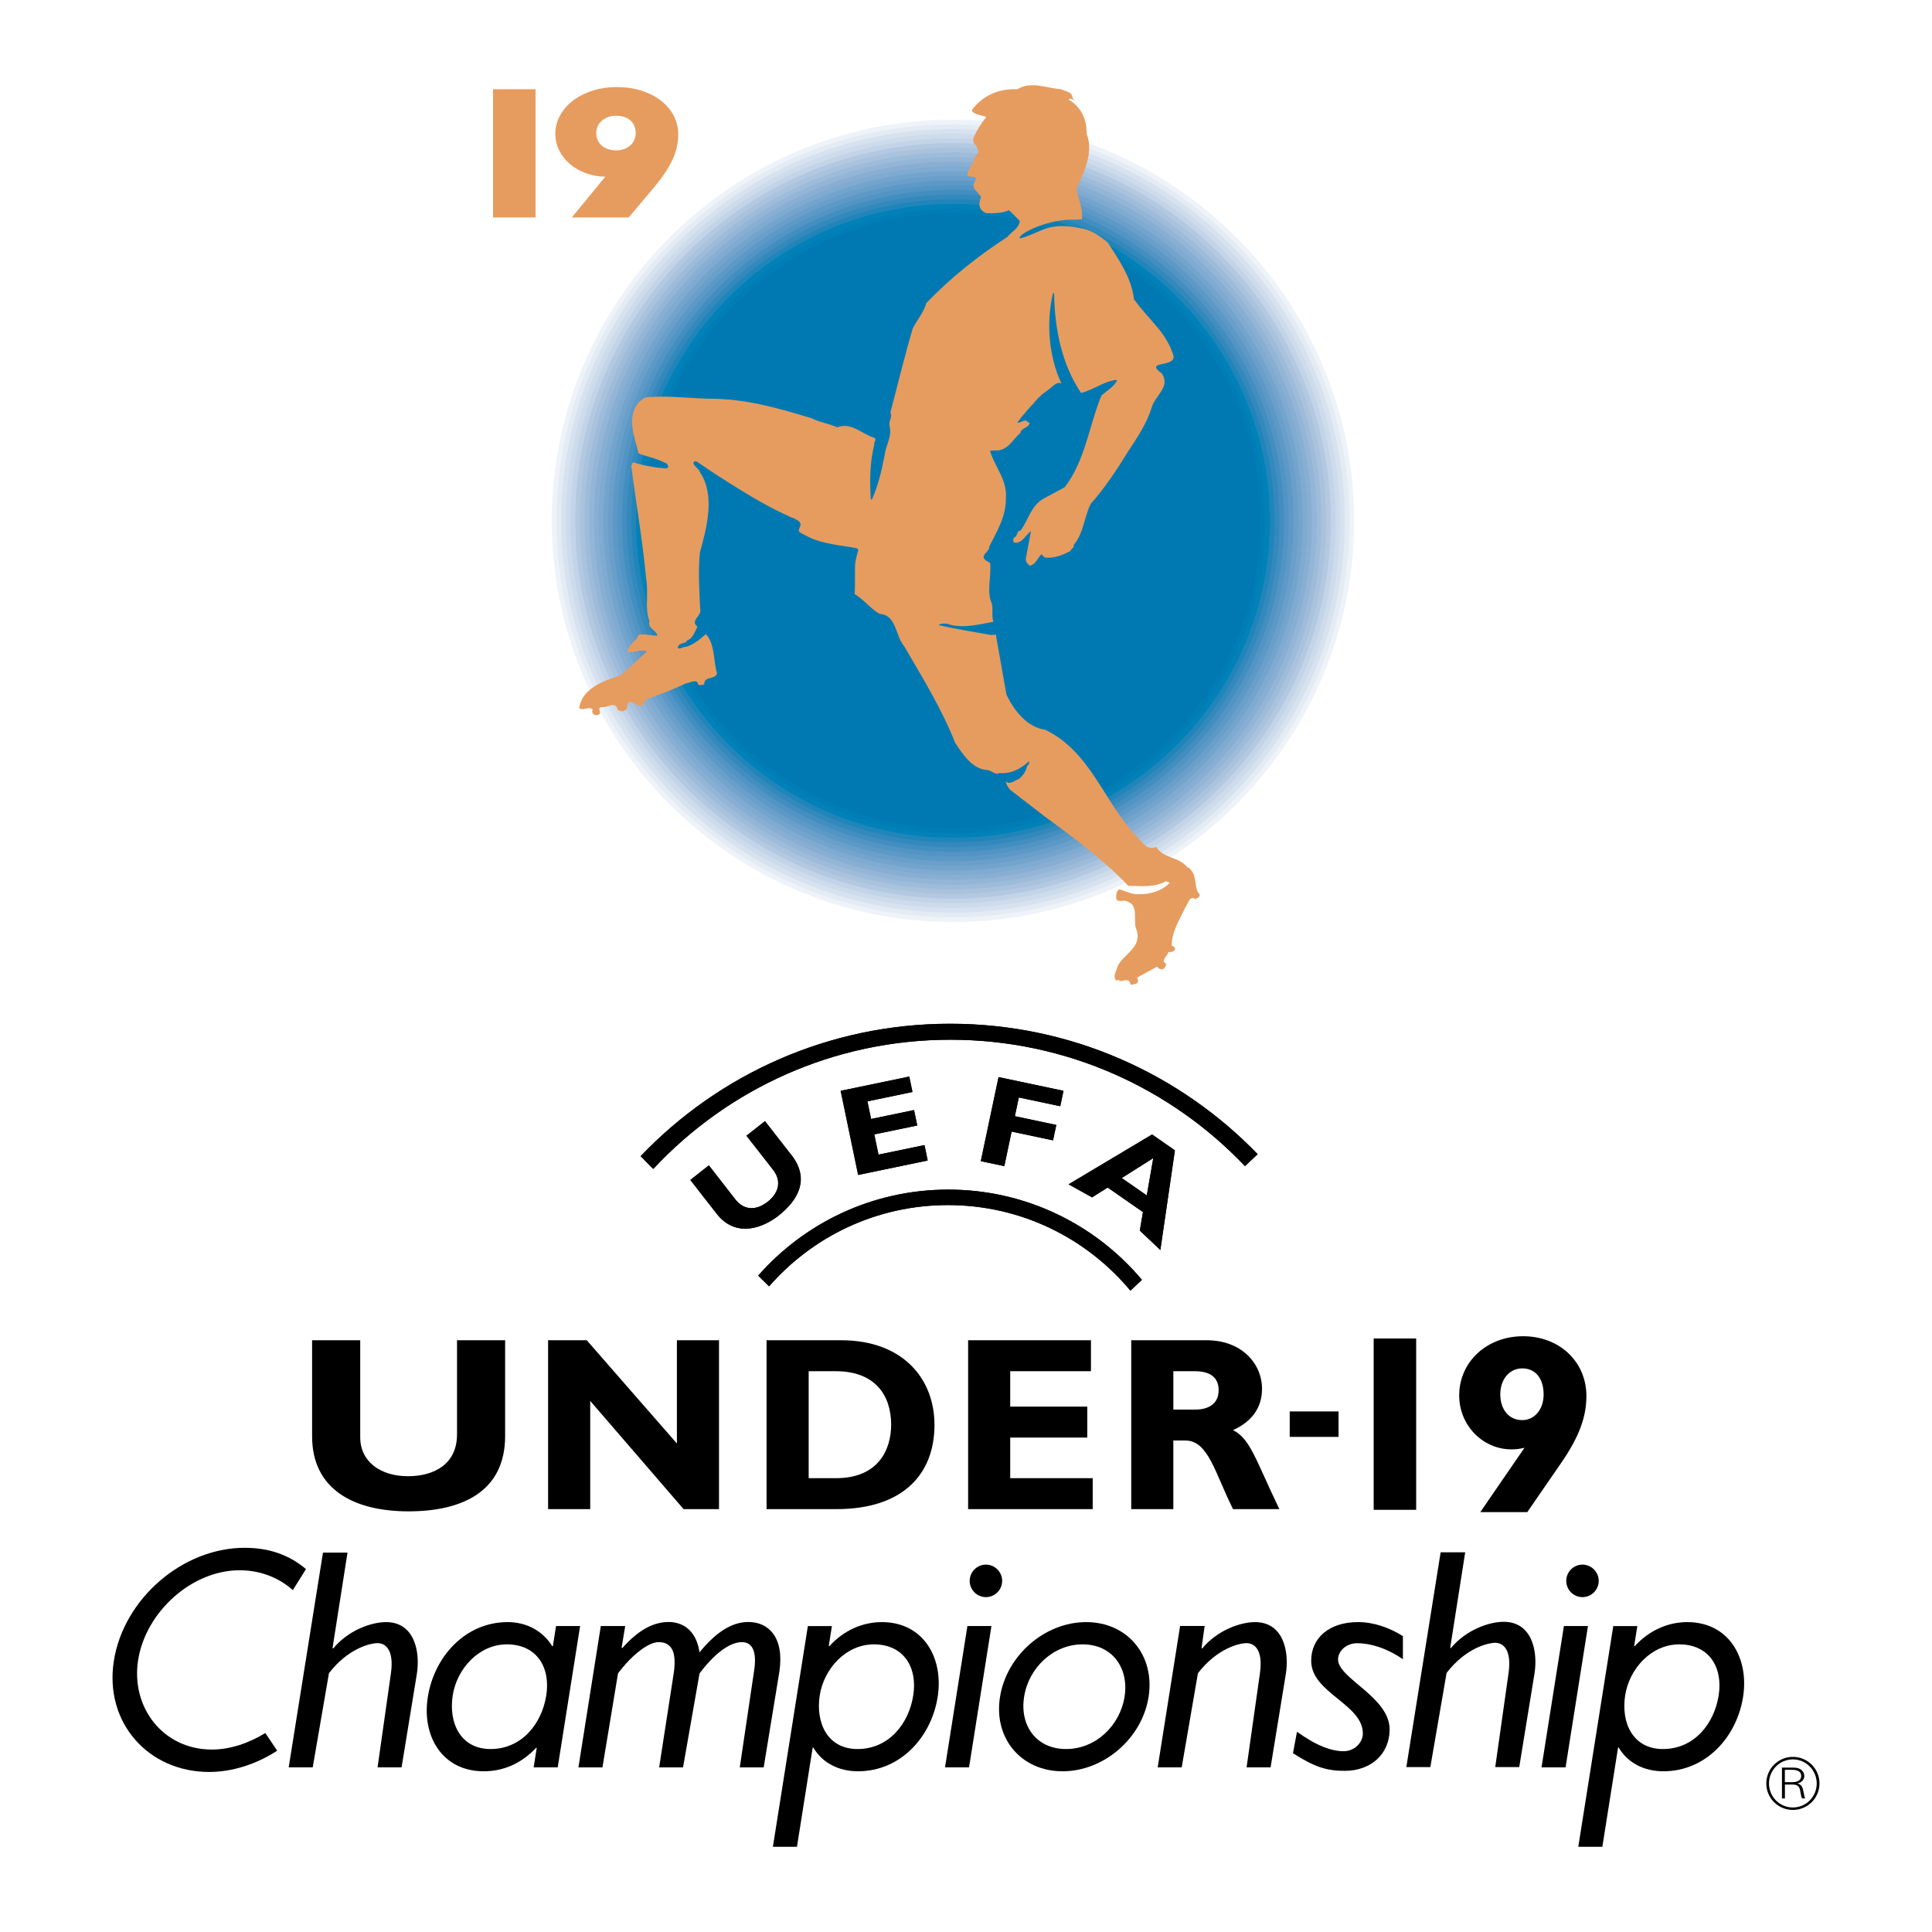<?xml version="1.0" encoding="utf-8"?>
<!-- Generator: Adobe Illustrator 13.0.0, SVG Export Plug-In . SVG Version: 6.00 Build 14948)  -->
<!DOCTYPE svg PUBLIC "-//W3C//DTD SVG 1.0//EN" "http://www.w3.org/TR/2001/REC-SVG-20010904/DTD/svg10.dtd">
<svg version="1.0" id="Layer_1" xmlns="http://www.w3.org/2000/svg" xmlns:xlink="http://www.w3.org/1999/xlink" x="0px" y="0px"
	 width="192.756px" height="192.756px" viewBox="0 0 192.756 192.756" enable-background="new 0 0 192.756 192.756"
	 xml:space="preserve">
<g>
	<polygon fill-rule="evenodd" clip-rule="evenodd" fill="#FFFFFF" points="0,0 192.756,0 192.756,192.756 0,192.756 0,0 	"/>
	<path fill-rule="evenodd" clip-rule="evenodd" fill="#FFFFFF" d="M95.08,11.473c22.303,0,40.493,18.19,40.493,40.493
		c0,22.303-18.19,40.493-40.493,40.493c-22.303,0-40.493-18.19-40.493-40.493C54.587,29.663,72.777,11.473,95.08,11.473
		L95.08,11.473z"/>
	<path fill-rule="evenodd" clip-rule="evenodd" fill="#EEF3FA" d="M95.081,11.94c22.045,0,40.025,17.98,40.025,40.026
		c0,22.045-17.98,40.025-40.025,40.025c-22.046,0-40.026-17.98-40.026-40.025C55.055,29.92,73.035,11.94,95.081,11.94L95.081,11.94z
		"/>
	<path fill-rule="evenodd" clip-rule="evenodd" fill="#E4EBF3" d="M95.081,12.407c21.789,0,39.559,17.77,39.559,39.559
		c0,21.788-17.77,39.559-39.559,39.559s-39.56-17.771-39.56-39.559C55.521,30.177,73.292,12.407,95.081,12.407L95.081,12.407z"/>
	<path fill-rule="evenodd" clip-rule="evenodd" fill="#D7E2F0" d="M95.081,12.873c21.531,0,39.092,17.562,39.092,39.093
		c0,21.531-17.561,39.092-39.092,39.092c-21.532,0-39.093-17.561-39.093-39.092C55.988,30.435,73.549,12.873,95.081,12.873
		L95.081,12.873z"/>
	<path fill-rule="evenodd" clip-rule="evenodd" fill="#CDDBEB" d="M95.081,13.34c21.273,0,38.625,17.352,38.625,38.625
		c0,21.273-17.352,38.624-38.625,38.624c-21.274,0-38.625-17.351-38.625-38.624C56.456,30.692,73.807,13.34,95.081,13.34
		L95.081,13.34z"/>
	<path fill-rule="evenodd" clip-rule="evenodd" fill="#C3D4E8" d="M95.081,13.808c21.017,0,38.158,17.141,38.158,38.158
		c0,21.017-17.142,38.157-38.158,38.157c-21.018,0-38.158-17.141-38.158-38.157C56.923,30.948,74.063,13.808,95.081,13.808
		L95.081,13.808z"/>
	<path fill-rule="evenodd" clip-rule="evenodd" fill="#B3C9E1" d="M95.081,14.274c20.76,0,37.691,16.931,37.691,37.691
		c0,20.759-16.932,37.691-37.691,37.691c-20.76,0-37.692-16.932-37.692-37.691C57.389,31.206,74.321,14.274,95.081,14.274
		L95.081,14.274z"/>
	<path fill-rule="evenodd" clip-rule="evenodd" fill="#AAC2DC" d="M95.081,14.741c20.503,0,37.225,16.722,37.225,37.225
		c0,20.502-16.722,37.224-37.225,37.224S57.856,72.468,57.856,51.966C57.856,31.463,74.578,14.741,95.081,14.741L95.081,14.741z"/>
	<path fill-rule="evenodd" clip-rule="evenodd" fill="#9DBBDA" d="M95.081,15.208c20.246,0,36.758,16.512,36.758,36.758
		c0,20.245-16.512,36.757-36.758,36.757S58.323,72.211,58.323,51.966C58.323,31.72,74.835,15.208,95.081,15.208L95.081,15.208z"/>
	<path fill-rule="evenodd" clip-rule="evenodd" fill="#94B5D6" d="M95.081,15.674c19.988,0,36.291,16.303,36.291,36.292
		c0,19.988-16.303,36.291-36.291,36.291c-19.989,0-36.292-16.303-36.292-36.291C58.79,31.977,75.092,15.674,95.081,15.674
		L95.081,15.674z"/>
	<path fill-rule="evenodd" clip-rule="evenodd" fill="#88AFD3" d="M95.081,16.141c19.731,0,35.824,16.093,35.824,35.825
		c0,19.73-16.093,35.824-35.824,35.824S59.256,71.696,59.256,51.966C59.256,32.234,75.35,16.141,95.081,16.141L95.081,16.141z"/>
	<path fill-rule="evenodd" clip-rule="evenodd" fill="#7FAAD1" d="M95.081,16.609c19.475,0,35.356,15.882,35.356,35.357
		c0,19.474-15.882,35.356-35.356,35.356c-19.475,0-35.357-15.882-35.357-35.356C59.724,32.491,75.606,16.609,95.081,16.609
		L95.081,16.609z"/>
	<path fill-rule="evenodd" clip-rule="evenodd" fill="#73A4CC" d="M95.081,17.076c19.217,0,34.89,15.673,34.89,34.89
		s-15.673,34.89-34.89,34.89c-19.218,0-34.891-15.672-34.891-34.89S75.863,17.076,95.081,17.076L95.081,17.076z"/>
	<path fill-rule="evenodd" clip-rule="evenodd" fill="#699FCA" d="M95.081,17.542c18.96,0,34.424,15.464,34.424,34.424
		s-15.464,34.423-34.424,34.423c-18.96,0-34.424-15.463-34.424-34.423S76.121,17.542,95.081,17.542L95.081,17.542z"/>
	<path fill-rule="evenodd" clip-rule="evenodd" fill="#5C99C7" d="M95.081,18.009c18.703,0,33.957,15.254,33.957,33.957
		s-15.254,33.956-33.957,33.956c-18.704,0-33.957-15.253-33.957-33.956S76.377,18.009,95.081,18.009L95.081,18.009z"/>
	<path fill-rule="evenodd" clip-rule="evenodd" fill="#5294C4" d="M95.081,18.476c18.445,0,33.489,15.044,33.489,33.49
		s-15.044,33.489-33.489,33.489c-18.446,0-33.49-15.043-33.49-33.489S76.635,18.476,95.081,18.476L95.081,18.476z"/>
	<path fill-rule="evenodd" clip-rule="evenodd" fill="#428EC0" d="M95.081,18.942c18.188,0,33.023,14.835,33.023,33.023
		S113.27,84.988,95.081,84.988c-18.189,0-33.023-14.834-33.023-33.022S76.892,18.942,95.081,18.942L95.081,18.942z"/>
	<path fill-rule="evenodd" clip-rule="evenodd" fill="#3489BC" d="M95.081,19.409c17.932,0,32.557,14.625,32.557,32.557
		s-14.625,32.556-32.557,32.556c-17.932,0-32.557-14.624-32.557-32.556S77.149,19.409,95.081,19.409L95.081,19.409z"/>
	<path fill-rule="evenodd" clip-rule="evenodd" fill="#2185BA" d="M95.081,19.876c17.675,0,32.089,14.415,32.089,32.089
		c0,17.674-14.414,32.088-32.089,32.088S62.992,69.64,62.992,51.966C62.992,34.291,77.406,19.876,95.081,19.876L95.081,19.876z"/>
	<path fill-rule="evenodd" clip-rule="evenodd" fill="#0081B8" d="M95.081,20.343c17.417,0,31.622,14.205,31.622,31.623
		c0,17.417-14.205,31.622-31.622,31.622c-17.417,0-31.623-14.205-31.623-31.622C63.458,34.548,77.664,20.343,95.081,20.343
		L95.081,20.343z"/>
	<path fill-rule="evenodd" clip-rule="evenodd" fill="#007DB5" d="M95.081,20.81c17.16,0,31.155,13.995,31.155,31.156
		s-13.995,31.155-31.155,31.155c-17.161,0-31.156-13.994-31.156-31.155S77.92,20.81,95.081,20.81L95.081,20.81z"/>
	<path fill-rule="evenodd" clip-rule="evenodd" fill="#0079B3" d="M95.08,21.277c16.903,0,30.689,13.786,30.689,30.689
		S111.983,82.655,95.08,82.655c-16.903,0-30.689-13.786-30.689-30.689S78.177,21.277,95.08,21.277L95.08,21.277z"/>
	<path fill-rule="evenodd" clip-rule="evenodd" d="M76.719,128.342c4.341-4.973,10.728-8.111,17.846-8.111
		c7.321,0,13.865,3.322,18.211,8.541l1.149-1.076c-4.631-5.508-11.571-9.008-19.326-9.008c-7.56,0-14.339,3.322-18.968,8.586
		L76.719,128.342L76.719,128.342z"/>
	<polygon fill-rule="evenodd" clip-rule="evenodd" points="92.543,115.783 85.608,117.225 83.863,108.83 90.701,107.41 
		91.021,108.947 86.525,109.881 86.893,111.641 91.181,110.75 91.5,112.291 87.211,113.182 87.633,115.197 92.223,114.246 
		92.543,115.783 	"/>
	<polygon fill-rule="evenodd" clip-rule="evenodd" points="105.771,110.367 101.638,109.49 101.242,111.361 105.378,112.236 
		105.052,113.773 100.919,112.9 100.19,116.344 97.847,115.85 99.619,107.459 106.097,108.83 105.771,110.367 	"/>
	<path fill-rule="evenodd" clip-rule="evenodd" d="M115.765,124.715l-2.051-1.939l0.32-1.844l-3.526-2.449l-1.561,0.982
		l-2.337-1.303l8.33-4.975l2.278,1.584L115.765,124.715L115.765,124.715L115.765,124.715L115.765,124.715z M115.061,115.545
		l-3.15,1.986l2.502,1.74L115.061,115.545L115.061,115.545z"/>
	<path fill-rule="evenodd" clip-rule="evenodd" d="M77.664,121.277c-1.538,1.221-4.141,2.221-6.049-0.025l-2.752-3.525l1.841-1.453
		l2.698,3.469c0.979,1.15,2.201,0.924,3.178,0.158c0.974-0.766,1.475-1.906,0.589-3.127l-2.708-3.465l1.843-1.447l2.75,3.525
		C80.7,117.646,79.683,119.68,77.664,121.277L77.664,121.277z"/>
	<path fill-rule="evenodd" clip-rule="evenodd" d="M124.208,116.344c-7.39-7.775-17.828-12.613-29.395-12.613
		c-11.709,0-22.254,4.957-29.661,12.889l-1.248-1.27c7.772-8.141,18.734-13.213,30.88-13.213c12.044,0,22.927,4.99,30.692,13.016
		L124.208,116.344L124.208,116.344z"/>
	<path fill-rule="evenodd" clip-rule="evenodd" d="M50.396,133.717v9.562c0,5.58-4.348,7.508-9.628,7.508
		c-5.59,0-9.63-2.273-9.63-7.488v-9.582h4.801v9.682c0,2.422,2.007,3.883,4.774,3.883c2.54,0,4.884-1.162,4.884-4.176v-9.389H50.396
		L50.396,133.717z"/>
	<polygon fill-rule="evenodd" clip-rule="evenodd" points="71.735,150.566 68.201,150.566 58.886,139.768 58.886,150.566 
		54.683,150.566 54.683,133.717 58.541,133.717 67.535,144.02 67.535,133.717 71.735,133.717 71.735,150.566 	"/>
	<path fill-rule="evenodd" clip-rule="evenodd" d="M83.915,133.717c6.154,0,9.318,3.828,9.318,8.447
		c0,4.846-3.066,8.402-9.786,8.402h-6.967v-16.85H83.915L83.915,133.717L83.915,133.717L83.915,133.717z M80.682,147.477h2.74
		c4.225,0,5.488-2.865,5.488-5.336c0-2.891-1.558-5.336-5.535-5.336h-2.693V147.477L80.682,147.477z"/>
	<polygon fill-rule="evenodd" clip-rule="evenodd" points="109.02,150.566 96.589,150.566 96.589,133.717 108.844,133.717 
		108.844,136.805 100.789,136.805 100.789,140.338 108.476,140.338 108.476,143.426 100.789,143.426 100.789,147.477 
		109.02,147.477 109.02,150.566 	"/>
	<path fill-rule="evenodd" clip-rule="evenodd" d="M120.4,133.717c3.462,0,5.511,2.318,5.511,4.844c0,1.854-0.962,3.236-2.891,4.125
		c1.729,0.863,2.249,2.943,4.621,7.881h-4.621c-1.804-3.605-2.469-6.846-4.746-6.846h-1.21v6.846h-4.2v-16.85H120.4L120.4,133.717
		L120.4,133.717L120.4,133.717z M117.064,140.633h2.227c1.16,0,2.294-0.496,2.294-1.928c0-1.26-0.813-1.9-2.396-1.9h-2.124V140.633
		L117.064,140.633z"/>
	<path fill-rule="evenodd" clip-rule="evenodd" d="M27.656,174.666c-2.077,1.352-4.493,2.123-6.785,2.123
		c-6.106,0-10.481-4.957-9.51-11.094c0.98-6.193,6.858-11.271,13.052-11.271c2.41,0,4.42,0.691,6.114,2.125l-1.31,2.098
		c-1.395-1.246-3.251-1.982-5.302-1.982c-4.817,0-9.375,4.184-10.131,8.943c-0.754,4.76,2.509,8.945,7.354,8.945
		c1.803,0,3.677-0.627,5.333-1.648L27.656,174.666L27.656,174.666L27.656,174.666z"/>
	<polygon fill-rule="evenodd" clip-rule="evenodd" points="96.682,176.33 94.285,176.33 96.519,162.23 98.916,162.23 96.682,176.33 
		96.682,176.33 	"/>
	<path fill-rule="evenodd" clip-rule="evenodd" d="M99.987,157.725c0,0.893-0.729,1.621-1.62,1.621s-1.621-0.729-1.621-1.621
		c0-0.891,0.729-1.623,1.621-1.623S99.987,156.834,99.987,157.725L99.987,157.725L99.987,157.725z"/>
	<path fill-rule="evenodd" clip-rule="evenodd" d="M55.643,176.33h-2.4l0.308-1.951h-0.06c-1.478,1.562-3.249,2.342-5.232,2.342
		c-4.14,0-6.194-3.51-5.575-7.412c0.636-4.02,3.734-7.471,7.964-7.471c1.921,0,3.516,0.898,4.449,2.402h0.062l0.318-2.01h2.4
		L55.643,176.33L55.643,176.33L55.643,176.33L55.643,176.33z M45.171,169.129c-0.436,2.762,0.771,5.373,3.772,5.373
		c3.09,0,5.104-2.492,5.558-5.344c0.446-2.818-0.961-5.1-3.934-5.1C47.778,164.059,45.589,166.492,45.171,169.129L45.171,169.129
		L45.171,169.129z"/>
	<path fill-rule="evenodd" clip-rule="evenodd" d="M82.683,164.24h0.06c1.418-1.561,3.291-2.402,5.242-2.402
		c4.14,0,6.184,3.574,5.565,7.471c-0.636,4.023-3.724,7.412-7.952,7.412c-1.921,0-3.559-0.84-4.456-2.369h-0.06l-1.568,9.9h-2.402
		l3.489-22.021h2.399L82.683,164.24L82.683,164.24L82.683,164.24L82.683,164.24z M81.789,169.129
		c-0.435,2.762,0.77,5.373,3.77,5.373c3.091,0,5.107-2.492,5.555-5.344c0.449-2.818-0.961-5.1-3.932-5.1
		C84.392,164.059,82.208,166.492,81.789,169.129L81.789,169.129L81.789,169.129z"/>
	<path fill-rule="evenodd" clip-rule="evenodd" d="M99.77,169.309c0.656-4.139,4.456-7.471,8.597-7.471
		c4.138,0,6.882,3.332,6.227,7.471c-0.656,4.143-4.474,7.412-8.584,7.412C101.896,176.721,99.113,173.451,99.77,169.309
		L99.77,169.309L99.77,169.309L99.77,169.309z M102.177,169.279c-0.458,2.883,1.213,5.223,4.183,5.223
		c2.971,0,5.381-2.34,5.838-5.223c0.451-2.85-1.214-5.221-4.185-5.221C105.045,164.059,102.627,166.43,102.177,169.279
		L102.177,169.279L102.177,169.279z"/>
	<path fill-rule="evenodd" clip-rule="evenodd" d="M163.037,164.24h0.062c1.415-1.561,3.292-2.402,5.24-2.402
		c4.143,0,6.184,3.574,5.567,7.471c-0.639,4.023-3.725,7.412-7.954,7.412c-1.919,0-3.56-0.84-4.456-2.369h-0.061l-1.568,9.9h-2.401
		l3.491-22.021h2.4L163.037,164.24L163.037,164.24L163.037,164.24L163.037,164.24z M162.146,169.129
		c-0.438,2.762,0.769,5.373,3.768,5.373c3.09,0,5.106-2.492,5.557-5.344c0.446-2.818-0.962-5.1-3.935-5.1
		C164.748,164.059,162.562,166.492,162.146,169.129L162.146,169.129L162.146,169.129z"/>
	<path fill-rule="evenodd" clip-rule="evenodd" d="M62.02,164.375l0.061,0.061c1.648-1.861,3.148-2.609,4.648-2.609
		c1.109,0,2.7,0.568,3.063,3.027c1.948-2.398,3.56-3.027,4.879-3.027c1.951,0,3.602,1.469,3.088,4.949l-1.567,9.555h-2.385
		l1.435-9.674c0.268-1.77-0.11-2.822-1.222-2.822c-0.899,0-2.369,0.658-4.228,3.121l-1.646,9.375h-2.382l1.445-9.346
		c0.298-1.951-0.06-3.15-1.498-3.15c-0.995,0-2.642,1.23-4.052,3.121l-1.553,9.375h-2.397l2.234-14.105h2.435L62.02,164.375
		L62.02,164.375L62.02,164.375z"/>
	<path fill-rule="evenodd" clip-rule="evenodd" d="M119.88,164.416l0.06,0.059c1.474-1.797,3.775-2.637,5.274-2.637
		c2.851,0,3.432,2.969,3.071,5.189l-1.518,9.303h-2.395l1.332-9.393c0.331-2.342-0.551-3-1.332-3c-0.717,0-2.931,0.508-4.854,3
		l-1.62,9.393h-2.395l2.236-14.105h2.449L119.88,164.416L119.88,164.416L119.88,164.416z"/>
	<path fill-rule="evenodd" clip-rule="evenodd" d="M139.967,165.543c-1.688-1.168-3.331-1.602-4.556-1.598
		c-1.157,0-1.916,0.836-1.914,1.615c0.003,1.92,5.175,3.752,5.147,7.02c-0.021,2.428-1.868,4.096-4.48,4.098
		c-1.854,0.006-3.046-0.412-5.165-1.758l0.403-2.141c1.954,1.406,3.464,1.945,4.653,1.939c1.125-0.002,1.914-0.893,1.916-1.762
		c0.013-2.936-5.137-4.041-5.154-7.242c-0.013-2.309,1.811-3.871,4.653-3.877c1.554-0.006,3.108,0.531,4.501,1.398L139.967,165.543
		L139.967,165.543L139.967,165.543z"/>
	<polygon fill-rule="evenodd" clip-rule="evenodd" points="156.197,176.33 153.798,176.33 156.032,162.23 158.431,162.23 
		156.197,176.33 156.197,176.33 	"/>
	<path fill-rule="evenodd" clip-rule="evenodd" d="M159.503,157.725c0,0.893-0.726,1.621-1.62,1.621
		c-0.893,0-1.618-0.729-1.618-1.621c0-0.891,0.726-1.623,1.618-1.623C158.777,156.102,159.503,156.834,159.503,157.725
		L159.503,157.725L159.503,157.725z"/>
	<path fill-rule="evenodd" clip-rule="evenodd" d="M144.69,164.385l0.058,0.061c1.471-1.801,3.772-2.639,5.272-2.639
		c2.853,0,3.434,2.973,3.073,5.189l-1.518,9.305h-2.395l1.332-9.393c0.331-2.34-0.551-3.004-1.33-3.004
		c-0.721,0-2.938,0.512-4.856,3.004l-1.62,9.393h-2.395l3.421-21.426h2.45L144.69,164.385L144.69,164.385L144.69,164.385z"/>
	<path fill-rule="evenodd" clip-rule="evenodd" d="M33.179,164.416l0.062,0.059c1.468-1.797,3.772-2.637,5.272-2.637
		c2.853,0,3.432,2.969,3.073,5.189l-1.521,9.303h-2.395l1.333-9.393c0.331-2.342-0.551-3-1.33-3c-0.722,0-2.934,0.508-4.854,3
		L31.2,176.33h-2.397l3.421-21.428h2.447L33.179,164.416L33.179,164.416L33.179,164.416z"/>
	<polygon fill-rule="evenodd" clip-rule="evenodd" points="128.676,143.359 133.547,143.359 133.547,140.818 128.676,140.818 
		128.676,143.359 	"/>
	<polygon fill-rule="evenodd" clip-rule="evenodd" points="137.052,133.541 141.292,133.541 141.292,150.635 137.052,150.635 
		137.052,133.541 	"/>
	<path fill-rule="evenodd" clip-rule="evenodd" d="M154.008,139.131c0,1.479-0.899,2.555-2.134,2.555
		c-1.32,0-2.191-1.053-2.191-2.58c0-1.502,0.93-2.582,2.191-2.582C153.193,136.523,154.008,137.527,154.008,139.131L154.008,139.131
		L154.008,139.131L154.008,139.131z M147.691,150.863h4.688l3.368-4.889c1.797-2.605,2.528-4.588,2.528-6.693
		c0-3.434-2.698-5.965-6.317-5.965c-3.621,0-6.374,2.557-6.374,5.914c0,3.412,3.088,6.066,6.515,5.215L147.691,150.863
		L147.691,150.863z"/>
	<path fill-rule="evenodd" clip-rule="evenodd" d="M76.747,128.332c4.341-4.971,10.723-8.104,17.838-8.104
		c7.316,0,13.858,3.316,18.202,8.533l1.146-1.076c-4.629-5.506-11.562-8.998-19.311-8.998c-7.554,0-14.332,3.316-18.953,8.576
		L76.747,128.332L76.747,128.332z"/>
	<polygon fill-rule="evenodd" clip-rule="evenodd" points="92.563,115.783 85.633,117.221 83.891,108.832 90.728,107.41 
		91.046,108.949 86.553,109.885 86.918,111.645 91.204,110.754 91.522,112.291 87.236,113.178 87.657,115.197 92.246,114.246 
		92.563,115.783 	"/>
	<polygon fill-rule="evenodd" clip-rule="evenodd" points="105.788,110.367 101.656,109.496 101.26,111.365 105.393,112.236 
		105.065,113.773 100.935,112.896 100.208,116.344 97.866,115.85 99.637,107.467 106.109,108.832 105.788,110.367 	"/>
	<path fill-rule="evenodd" clip-rule="evenodd" d="M115.771,124.709l-2.049-1.938l0.315-1.844l-3.521-2.449l-1.559,0.98
		l-2.339-1.301l8.328-4.971l2.276,1.584L115.771,124.709L115.771,124.709L115.771,124.709L115.771,124.709z M115.065,115.543
		l-3.146,1.988l2.497,1.738L115.065,115.543L115.065,115.543z"/>
	<path fill-rule="evenodd" clip-rule="evenodd" d="M77.699,121.273c-1.543,1.219-4.143,2.213-6.048-0.021l-2.753-3.531l1.843-1.447
		l2.695,3.465c0.976,1.15,2.199,0.924,3.181,0.156c0.972-0.766,1.47-1.906,0.581-3.125l-2.7-3.459l1.838-1.449l2.75,3.525
		C80.727,117.641,79.715,119.676,77.699,121.273L77.699,121.273z"/>
	<path fill-rule="evenodd" clip-rule="evenodd" d="M124.21,116.34c-7.384-7.766-17.817-12.605-29.382-12.605
		c-11.691,0-22.236,4.955-29.631,12.883l-1.251-1.268c7.772-8.139,18.723-13.207,30.863-13.207c12.035,0,22.913,4.984,30.669,13.01
		L124.21,116.34L124.21,116.34z"/>
	<path fill-rule="evenodd" clip-rule="evenodd" fill="#E69C5F" d="M105.873,8.904c0.437,0.215,1.143,0.267,1.143,0.896l0.192,0.24
		c-0.192-0.076-0.407-0.326-0.602-0.107c1.198,0.657,1.854,1.985,1.797,3.373c0.761,1.957-0.298,3.86-0.979,5.542
		c0.163,1.037,0.654,2.042,0.519,3.02c-0.246,0.054-0.386-0.014-0.599,0.054c-2.73-0.154-5.753,1.438-5.612,1.811
		c0.029-0.012,0.042,0.061,0.069,0.052c2.172-0.612,2.715-1.682,5.951-1.021c1.06,0.136,1.929,0.731,2.771,1.441
		c1.142,1.765,2.367,3.504,2.612,5.654c0.648,0.895,1.463,1.761,2.146,2.579c0.819,0.924,1.439,1.903,1.793,3.02
		c0.301,1.279-3.043,0.433-1.145,1.82c0.871,1.303-0.679,2.201-1.004,3.313c-0.483,1.606-1.44,3.045-2.364,4.435
		c-1.088,1.765-2.31,3.639-3.723,5.217c-0.679,1.327-0.709,2.936-1.713,4.128c0.082,0.329-0.298,0.355-0.325,0.598
		c-0.757,0.409-1.661,0.761-2.53,0.654c-0.136-0.056-0.243-0.191-0.353-0.326c-0.432,0.383-0.541,0.981-1.141,1.14
		c-0.296-0.134-0.516-0.516-0.405-0.839l0.488-2.611c-0.544,0.382-0.871,1.28-1.686,1.141c-0.11-0.108-0.11-0.382,0-0.49
		c0.378-0.135,0.245-0.702,0.651-0.702c0.789-1.064,1.034-2.478,2.284-3.184l2.119-1.141c2.065-2.69,2.417-6.116,3.669-9.161
		c0.544-0.462,1.195-0.841,1.551-1.468l-0.083-0.079c-1.274,0.162-2.284,1.003-3.507,1.302c-1.926-2.88-2.635-6.385-2.689-9.946
		h-0.11c-0.706,2.961-0.408,6.358,0.842,8.997c-0.484-0.246-0.922,0.379-1.333,0.65l-0.671,0.5c0.083-0.134-0.224,0.318-0.224,0.208
		c-0.705,0.815-1.55,1.659-2.176,2.557c0.328,0.084,0.818-0.493,1.06-0.026h0.165c-0.024,0.57-0.816,0.482-0.924,1.057
		c-0.814,0.707-1.28,1.823-2.527,1.738c-0.163,0.029-0.354-0.025-0.491,0.057c0.464,1.574,1.713,2.854,1.578,4.673
		c0.029,1.874-0.896,3.338-1.658,4.863c0.055,0.546-1.032,0.871-0.325,1.387l0.405,0.247c0.165,1.302-0.381,2.798,0.165,4.021
		c0.163,0.627-0.027,1.225,0.163,1.849c-1.413,0.247-3.125,0.735-4.621,0.191c-0.248-0.018-0.366-0.02-0.506,0.005
		c-0.295,0.049-0.21,0.064-0.338,0.127c1.743,0.412,3.534,0.68,5.302,1.006c0.111-0.079,0.273,0.029,0.406-0.079l1.059,6.009
		c0.737,1.546,2.042,3.26,3.86,3.507c4.541,2.175,5.846,7.175,9.107,10.623c0.487,0.463,1.064,1.523,1.958,1.062
		c0.812,1.222,2.227,0.953,3.098,2.008c1.168,0.604,0.569,2.07,1.251,2.721c0.08,0.301-0.273,0.409-0.434,0.49
		c-0.576-0.433-0.736,0.543-0.981,0.816c-0.571,1.22-1.389,2.473-1.36,3.834c0.165,0.024,0.245,0.107,0.328,0.241
		c-0.027,0.433-0.379,0.354-0.681,0.407c-0.054,0.406-0.814,0.816-0.239,1.118c0.076,0.267-0.143,0.485-0.327,0.594
		c-0.221,0-0.411-0.083-0.547-0.268l-1.985,1.084c0.085,0.246,0.162,0.576-0.161,0.627c-0.189,0-0.38,0.189-0.543,0
		c0.024-0.439-0.491-0.41-0.762-0.299c-0.218,0.137-0.381-0.248-0.573,0c-0.461-0.408-0.025-0.975,0.085-1.471
		c0.599-1.217,2.447-1.843,1.901-3.585c-0.437-0.896,0.297-2.472-0.925-2.854c-0.378-0.272-1.17,0.272-1.114-0.516
		c0-0.272,0.053-0.57,0.325-0.708c0.629,0.19,1.226,0.519,1.874,0.489c1.202,0.029,2.339-0.323,3.155-1.138l-0.377-0.167
		c-1.118,0.653-2.45,0.489-3.782,0.46c-2.42-2.555-5.408-4.782-8.208-6.821l-3.587-2.77c-0.193-0.247-0.356-0.519-0.436-0.816
		c0.436,0.38,0.896-0.111,1.332-0.246c0.411-0.326,0.709-0.788,0.818-1.303c0.159-0.083,0.186-0.247,0.217-0.408l-0.058-0.026
		c-0.814,0.731-1.794,1.25-2.934,1.142c-0.436,0.24-0.762-0.272-1.223-0.301c-1.47-0.081-2.446-1.603-3.183-2.713
		c-1.33-3.374-3.261-6.501-5.079-9.628c-0.899-1.031-0.761-3.14-2.449-3.231c-0.895-0.491-1.411-1.292-2.498-1.986
		c0.068-1.11-0.003-2.55,0.055-3.069c0.058-0.521,0.32-1.333,0.32-1.333l-0.16-0.162c-1.683-0.329-3.451-0.407-4.949-1.197
		c-0.579-0.298-0.83-0.411-0.842-0.542c-0.007-0.123,0.107-0.348,0.192-0.627c-0.085-0.376-0.436-0.487-0.733-0.651
		c-0.263-0.087-0.361-0.097-0.553-0.234l-0.018-0.01c-3.124-1.331-8.578-5.042-8.887-5.271c-0.308-0.232-0.436-0.115-0.436-0.115
		c-0.31,0.317,0.486,0.657,0.596,1.093c1.522,2.279,0.651,5.539-0.025,7.963c-0.192,1.9-0.055,3.858,0.025,5.625
		c0.218,0.734-1.06,1.144-0.271,1.793c-0.27,0.492-0.433,1.167-1.062,1.385c0,0.328-0.787,0.142-0.899,0.681
		c0.033,0.137,0.25,0.11,0.361,0.053l0.095-0.02l0.038-0.034c0.869-0.11,1.578-0.681,2.311-1.334
		c0.922,1.012,0.735,2.641,1.112,3.946c-0.242,0.648-1.277,0.212-1.277,1.056c-0.16,0.111-0.434,0.111-0.599,0.057
		c-0.081-0.68-0.869-0.161-1.222-0.136c-1.303,0.599-2.665,1.142-3.995,1.603c-0.166,0.218-0.166,0.57-0.492,0.653
		c-0.563,0.027-0.756-0.653-1.302-0.299c-0.107,0.193,0,0.379-0.135,0.57c-0.248,0.382-0.721,0.294-0.901,0.057
		c-0.183-0.871-1.112-0.083-1.628-0.218c-0.541,0.107,0.246,0.598-0.353,0.787c-0.271,0.077-0.464-0.057-0.541-0.275
		c-0.083-0.215,0.188-0.215-0.083-0.351c-0.436-0.19-0.924,0.246-1.225-0.082c0.301-1.958,2.447-2.717,4.047-3.209
		c0.902-0.705,1.821-1.603,2.695-2.416c-0.623-0.298-1.387,0.243-1.933,0c0.085-0.705,0.952-1.057,1.119-1.66
		c0.626-0.131,1.22,0.084,1.871,0.084c-0.052-0.544-1.057-0.733-0.787-1.466c-0.485-1.116-0.08-2.884-0.326-4.163
		c-0.352-3.83-1.006-7.527-1.492-11.306c0.083-0.108,0.05-0.324,0.241-0.352c1.009,0.324,2.096,0.513,3.208,0.598
		c0.055-0.056,0.166,0,0.218-0.109l0.012-0.137c-0.087-0.221-0.175-0.297-0.338-0.324c-0.816-0.436-1.768-0.6-2.607-0.926
		c-0.383-1.605-1.305-3.723,0.108-5.19c0.298-0.218,0.513-0.465,1.026-0.44l0.005,0.005c1.901-0.137,3.832,0.11,5.816,0.164
		c3.667-0.028,7.013,0.952,10.329,1.957c0.787,0.411,1.713,0.521,2.528,0.893c1.467-0.541,2.474,0.708,3.749,1.064
		c0.19,0.244-0.101,0.408-0.052,0.651c-0.436,1.875-0.459,3.362-0.351,5.43c0.025-0.054,0.065,0.22,0.165-0.044
		c0.614-1.426,0.904-2.7,1.22-4.298c0.107-1.008,0.787-1.929,0.486-2.96c-0.08-0.47,0.329-1.011,0.083-1.28
		c0.737-2.8,1.413-5.626,2.229-8.399c0.411-0.847,1.115-1.628,1.358-2.552c2.419-2.531,5.247-4.761,8.097-6.606
		c0.384-0.515,1.197-0.87,1.228-1.603l-1.062-1.06c-0.731,0.295-1.465,0.326-2.284,0.295c-0.147-0.115-0.188-0.051-0.351-0.218
		c-0.491-0.376-0.325-0.917-0.162-1.413c-0.301-0.484-0.845-0.731-0.734-1.3c0.08-0.193,0.298-0.437,0.163-0.626
		c-0.245-0.165-0.706,0.054-0.816-0.326c0.221-0.655,0.679-1.224,0.844-1.906c0.544-0.186,0.107-0.677,0.052-0.977
		c-0.325-0.165-0.325-0.544-0.243-0.816c0.328-0.705,0.734-1.359,1.247-2.01c-0.459-0.218-1.029-0.164-1.413-0.57l0.028-0.189
		c1.117-1.444,2.718-2.096,4.483-2.011C102.913,8.06,104.354,8.794,105.873,8.904L105.873,8.904z"/>
	<polygon fill-rule="evenodd" clip-rule="evenodd" fill="#E69C5F" points="49.188,8.901 53.434,8.901 53.434,21.696 49.188,21.696 
		49.188,8.901 	"/>
	<path fill-rule="evenodd" clip-rule="evenodd" fill="#E69C5F" d="M67.67,13.413c0-2.718-2.605-4.726-6.106-4.726
		c-3.501,0-6.158,2.029-6.158,4.688c0,2.338,2.234,4.227,4.983,4.254l-3.34,4.07h5.673l2.51-2.979
		C66.964,16.652,67.67,15.085,67.67,13.413L67.67,13.413L67.67,13.413L67.67,13.413z M61.484,15c-1.203,0-1.997-0.702-1.997-1.723
		c0-1.005,0.844-1.726,1.997-1.726c1.2,0,1.941,0.669,1.941,1.741C63.425,14.283,62.604,15,61.484,15L61.484,15z"/>
	<path fill-rule="evenodd" clip-rule="evenodd" d="M178.874,180.578c-1.46,0-2.65-1.178-2.65-2.646c0-1.459,1.19-2.65,2.65-2.65
		v0.252c-1.315,0-2.382,1.076-2.382,2.398c0,1.332,1.066,2.4,2.382,2.4V180.578L178.874,180.578z"/>
	<path fill-rule="evenodd" clip-rule="evenodd" d="M178.864,177.805c0.526,0,0.844-0.23,0.844-0.611
		c0-0.408-0.308-0.617-0.896-0.617h-0.736v1.229H178.864L178.864,177.805L178.864,177.805L178.864,177.805z M177.784,176.354h1.069
		c0.408,0,0.646,0.059,0.85,0.217c0.2,0.15,0.311,0.375,0.311,0.623c0,0.363-0.268,0.654-0.691,0.742
		c0.205,0.064,0.301,0.119,0.391,0.225c0.11,0.139,0.161,0.275,0.246,0.723l0.047,0.24c0.03,0.168,0.04,0.203,0.101,0.303h-0.318
		c-0.065-0.139-0.08-0.188-0.117-0.395c-0.11-0.635-0.128-0.68-0.28-0.828c-0.123-0.119-0.286-0.16-0.637-0.16h-0.674v1.383h-0.296
		V176.354L177.784,176.354z"/>
	<path fill-rule="evenodd" clip-rule="evenodd" d="M178.874,180.578c1.465,0,2.657-1.178,2.657-2.646c0-1.467-1.192-2.65-2.657-2.65
		v0.252c1.315,0,2.374,1.076,2.382,2.398c0,1.332-1.066,2.4-2.382,2.4V180.578L178.874,180.578z"/>
</g>
</svg>
